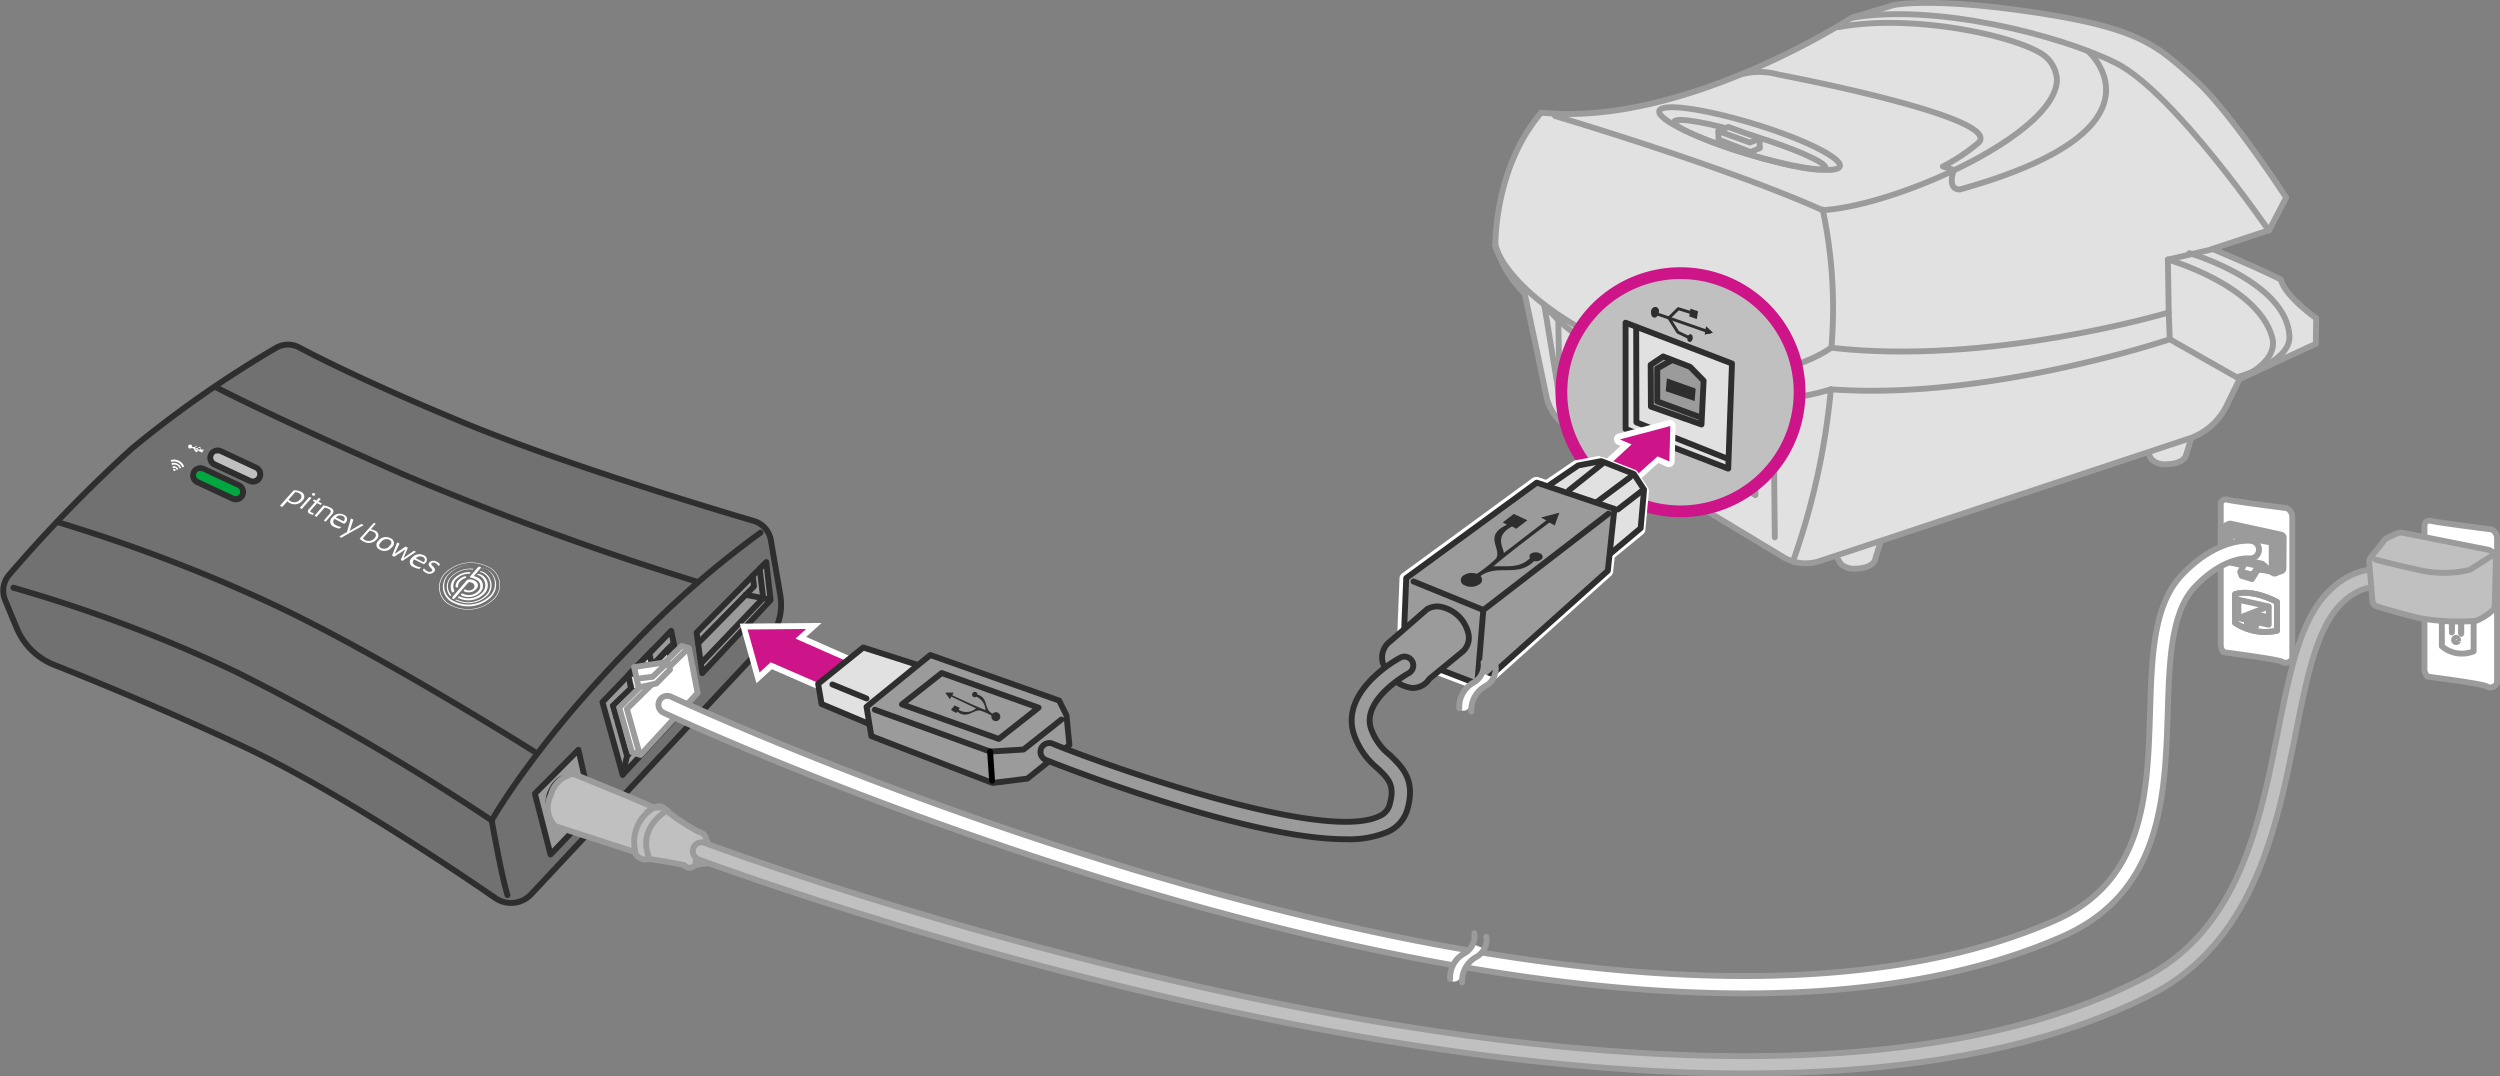 <svg id="Layer_1" data-name="Layer 1" xmlns="http://www.w3.org/2000/svg" viewBox="0 0 212.43 91.46"><rect x="0" y="0" width="212.43" height="91.46" fill="#808080" stroke="none"/><defs><style>.cls-1,.cls-11,.cls-18,.cls-24{fill:#e1e1e1;}.cls-1,.cls-12,.cls-13,.cls-14,.cls-2,.cls-29,.cls-30,.cls-31,.cls-32{stroke:#9b9b9b;}.cls-1,.cls-10,.cls-12,.cls-13,.cls-2,.cls-20,.cls-24,.cls-28,.cls-32,.cls-4,.cls-8{stroke-linecap:round;}.cls-1,.cls-10,.cls-12,.cls-13,.cls-16,.cls-17,.cls-2,.cls-20,.cls-24,.cls-25,.cls-28,.cls-8{stroke-linejoin:round;}.cls-1,.cls-10,.cls-11,.cls-12,.cls-14,.cls-15,.cls-16,.cls-2,.cls-24,.cls-25,.cls-27,.cls-28,.cls-29,.cls-3,.cls-30,.cls-31,.cls-32,.cls-4,.cls-8{stroke-width:0.5px;}.cls-2,.cls-20,.cls-22,.cls-28,.cls-31,.cls-32,.cls-4,.cls-8{fill:none;}.cls-3{fill:#717171;}.cls-10,.cls-11,.cls-20,.cls-24,.cls-25,.cls-27,.cls-3,.cls-4,.cls-8{stroke:#2e2e2e;}.cls-14,.cls-15,.cls-27,.cls-29,.cls-3,.cls-30,.cls-31,.cls-32,.cls-4{stroke-miterlimit:10;}.cls-5{fill:#00a740;}.cls-26,.cls-30,.cls-6{fill:#2e2e2e;}.cls-16,.cls-17,.cls-7{fill:#c1c0c0;}.cls-12,.cls-13,.cls-29,.cls-9{fill:#fff;}.cls-10,.cls-19,.cls-25,.cls-27{fill:#9b9b9b;}.cls-14{fill:silver;}.cls-15,.cls-23{fill:#cd1488;}.cls-15,.cls-16{stroke:#fff;}.cls-17{stroke:#cd1488;}.cls-20{stroke-width:0.25px;}.cls-21{fill:#221f1f;}.cls-26{fill-rule:evenodd;}.cls-28{stroke:#010101;}</style></defs><title>DM100i - Step5</title><path class="cls-1" d="M209.18,1113.29l-0.66,2.14s-0.25.66-1.65,0.68a1.62,1.62,0,0,1-1.26-.43l-0.56-1" transform="translate(-49.22 -1067.79)"/><path class="cls-1" d="M235.6,1104.42l-0.66,2.14s-0.25.66-1.65,0.68a1.62,1.62,0,0,1-1.26-.43l-0.56-1" transform="translate(-49.22 -1067.79)"/><path class="cls-1" d="M180.18,1077.36c12.06,1.26,26.38-8.06,26.38-8.06l3.57-1.08s3.27-.7,12.14.65,10.26,2.82,13.49,5.71c3,2.72,7.72,10,7.72,10l-1.45,2.77-4.82,1.59s4,1.66,5.82,2.61c0.38,1.46,3,3.28,3,3.28L246,1097l-6.48,3-1.11,2.28a5.51,5.51,0,0,1-3.16,2.77l-31.43,10.42a3.7,3.7,0,0,1-3.08-.35l-18.25-11a4.09,4.09,0,0,1-1.83-2.47s-1.57-7.51-1.89-8.91a9.77,9.77,0,0,1-2.48-4.13S176.15,1082.09,180.18,1077.36Z" transform="translate(-49.22 -1067.79)"/><path class="cls-2" d="M242,1087.37s-8.08-11.78-13-14.23c-4.75-2.36-15.4-5.09-22.45-3.83" transform="translate(-49.22 -1067.79)"/><path class="cls-2" d="M226.63,1072.12s7.6,6.62-10.88,11.77c-1.14,0-.51-1.66-0.51-1.66l-0.93-.29a16.12,16.12,0,0,0,3-2c2.38-2.16-17-5.82-17-5.82a6.1,6.1,0,0,0-2.93-.07" transform="translate(-49.22 -1067.79)"/><path class="cls-2" d="M181.36,1077.65s14.4,4.26,22.73,8c6.5-.41,20-6.59,19.91-11.15a2.85,2.85,0,0,0-1.09-2c-2.29-1.66-11.16-3.57-17.42-2.41" transform="translate(-49.22 -1067.79)"/><path class="cls-2" d="M176.26,1088.64s0.82,3.68,8.36,7.67c12.84,6.79,20.22,1,20.22,1a40.25,40.25,0,0,0-.74-11.71" transform="translate(-49.22 -1067.79)"/><path class="cls-2" d="M204.79,1100.87a60,60,0,0,1-3.22,14.63" transform="translate(-49.22 -1067.79)"/><path class="cls-2" d="M204.84,1097.34c13.48,1.55,28.66-3,28.66-3l-0.07-4.49,3.79-.88" transform="translate(-49.22 -1067.79)"/><polyline class="cls-2" points="132.41 27.18 132.53 33.88 131.23 25.97"/><path class="cls-2" d="M180.45,1093.77l1.18,1.21s5.85,6,18.32,6.75c0,6.06.08,11.72,0.08,11.72" transform="translate(-49.22 -1067.79)"/><polygon class="cls-2" points="149.12 39.62 146.3 37.92 146.34 40.48 149.16 42.07 149.12 39.62"/><polygon class="cls-2" points="148.27 36.61 147.07 35.89 147.09 36.98 148.28 37.66 148.27 36.61"/><polygon class="cls-2" points="144 34.49 142.81 33.77 142.82 34.86 144.02 35.54 144 34.49"/><polygon class="cls-2" points="144.03 36.39 142.84 35.67 142.85 36.76 144.05 37.43 144.03 36.39"/><polygon class="cls-2" points="144.06 38.29 142.87 37.57 142.88 38.66 144.08 39.33 144.06 38.29"/><polyline class="cls-2" points="143.98 33.12 144.1 40.77 142.06 39.58 141.94 32.34"/><path class="cls-2" d="M190.21,1077.22c-0.19.7,3.1,2.32,7.35,3.61s7.84,1.78,8,1.08-3.1-2.32-7.35-3.61S190.4,1076.52,190.21,1077.22Z" transform="translate(-49.22 -1067.79)"/><path class="cls-2" d="M191.48,1078.13c-0.12.43,2.66,1.66,6.21,2.74s6.52,1.61,6.64,1.18-2.66-1.66-6.21-2.74S191.6,1077.7,191.48,1078.13Z" transform="translate(-49.22 -1067.79)"/><polygon class="cls-1" points="149.54 12.58 149.51 11.74 146.86 10.79 146 11.13 146.03 11.86 148.75 12.92 149.54 12.58"/><polyline class="cls-2" points="149.26 11.89 148.69 12.11 146.26 11.24"/><path class="cls-2" d="M235.26,1089.3s8.26,2.42,8.5,7.05c0.12,2.26-4.48,3.5-4.48,3.5l-5.7-3.24" transform="translate(-49.22 -1067.79)"/><path class="cls-2" d="M233.42,1089.84s7.61,2.17,8.87,6.59c0.62,2.2-2.81,3.56-2.81,3.56" transform="translate(-49.22 -1067.79)"/><path class="cls-2" d="M233.5,1094.32l0.09,2.3s-15.56,5.24-28.8,4.25a19.49,19.49,0,0,1-4.84.86" transform="translate(-49.22 -1067.79)"/><path class="cls-3" d="M115.53,1118.4l-0.81-4.72a2.05,2.05,0,0,0-1.44-1.62c-4-1.18-16.66-5-25.13-8.55-7.37-3.07-11.67-5.22-13.46-6.17a2,2,0,0,0-2,0,93.28,93.28,0,0,0-12.26,8.56A120.16,120.16,0,0,0,50,1116.63a2.06,2.06,0,0,0-.34,2.16l1,2.41a5.72,5.72,0,0,0,3.15,3.08c3.16,1.25,9.34,3.78,16.06,6.93,7.64,3.58,17.59,10.24,21.47,12.91a2.34,2.34,0,0,0,3-.33l19.94-21.34A4.76,4.76,0,0,0,115.53,1118.4Z" transform="translate(-49.22 -1067.79)"/><path class="cls-4" d="M113.84,1113.05a81.54,81.54,0,0,0-10.89,9.53C94.65,1131,91,1137.5,91,1137.5s0.82,4.65,1.34,6.35" transform="translate(-49.22 -1067.79)"/><path class="cls-4" d="M91,1137.5a202.36,202.36,0,0,0-21.83-12.67,122.82,122.82,0,0,0-18.81-7.1" transform="translate(-49.22 -1067.79)"/><path class="cls-5" d="M69.29,1110.23a0.6,0.6,0,0,1-.26-0.06l-3-1.4a0.63,0.63,0,0,1-.31-0.83,0.62,0.62,0,0,1,.57-0.37,0.63,0.63,0,0,1,.26.06l3,1.4a0.63,0.63,0,0,1,.31.83,0.62,0.62,0,0,1-.57.37h0Z" transform="translate(-49.22 -1067.79)"/><path class="cls-6" d="M66.24,1107.83a0.37,0.37,0,0,1,.16,0l3,1.4a0.38,0.38,0,0,1,.19.5,0.37,0.37,0,0,1-.49.19l-3-1.4a0.38,0.38,0,0,1-.19-0.5,0.37,0.37,0,0,1,.21-0.2l0.13,0m0-.5a0.87,0.87,0,0,0-.79.51,0.88,0.88,0,0,0,.43,1.16l3,1.4a0.87,0.87,0,0,0,1.16-.43,0.88,0.88,0,0,0-.43-1.16l-3-1.4a0.87,0.87,0,0,0-.36-0.08h0Z" transform="translate(-49.22 -1067.79)"/><path class="cls-7" d="M70.75,1108.73a0.62,0.62,0,0,1-.26-0.06l-3-1.4a0.63,0.63,0,0,1-.31-0.83,0.62,0.62,0,0,1,.35-0.33,0.61,0.61,0,0,1,.22,0,0.63,0.63,0,0,1,.26.06l3,1.4a0.63,0.63,0,0,1,.31.83,0.62,0.62,0,0,1-.57.37h0Z" transform="translate(-49.22 -1067.79)"/><path class="cls-6" d="M67.7,1106.33a0.37,0.37,0,0,1,.16,0l3,1.4a0.38,0.38,0,0,1,.19.5,0.37,0.37,0,0,1-.49.19l-3-1.4a0.38,0.38,0,0,1-.19-0.5,0.37,0.37,0,0,1,.21-0.2l0.13,0m0-.5a0.87,0.87,0,0,0-.79.51,0.88,0.88,0,0,0,.43,1.16l3,1.4a0.87,0.87,0,0,0,1.16-.43,0.88,0.88,0,0,0-.43-1.16l-3-1.4a0.87,0.87,0,0,0-.36-0.08h0Z" transform="translate(-49.22 -1067.79)"/><path class="cls-8" d="M108.38,1117.2a262.18,262.18,0,0,1-24.78-9.05c-11.85-5.23-16.1-7.49-16.1-7.49" transform="translate(-49.22 -1067.79)"/><path class="cls-8" d="M94.85,1131.8s-13.68-8.64-22.93-12.89a138.51,138.51,0,0,0-17.86-6.77" transform="translate(-49.22 -1067.79)"/><g id="Logo"><g id="Symbol"><path id="pb_outer" data-name="pb outer" class="cls-9" d="M90.58,1115.89a3.14,3.14,0,0,0-3.6.64,1.71,1.71,0,0,0,.66,2.76,3.18,3.18,0,0,0,3.62-.65A1.7,1.7,0,0,0,90.58,1115.89Zm-2.9,3.36a1.67,1.67,0,0,1-.65-2.7,3.07,3.07,0,0,1,3.52-.63,1.66,1.66,0,0,1,.67,2.69A3.11,3.11,0,0,1,87.68,1119.26Zm2.57-3.17a0,0,0,0,1,.05,0l0.09,0a1.49,1.49,0,0,1,.6,2.4,2.77,2.77,0,0,1-3.16.57,1.49,1.49,0,0,1-.58-2.41,2.69,2.69,0,0,1,2.41-.79,0,0,0,0,1,0,0,0,0,0,0,1,0,0,2.59,2.59,0,0,0-2.32.76,1.43,1.43,0,0,0,.56,2.31,2.67,2.67,0,0,0,3-.55,1.43,1.43,0,0,0-.57-2.31l-0.09,0A0,0,0,0,1,90.25,1116.08Zm-2,2.39,0.05,0a1.69,1.69,0,0,0,1.92-.35,0.91,0.91,0,0,0-.36-1.46l-0.05,0a0.05,0.05,0,0,1,0-.09,0.09,0.09,0,0,1,.11,0l0.05,0a1,1,0,0,1,.41,1.66,1.91,1.91,0,0,1-2.18.39l-0.05,0a0.05,0.05,0,0,1,0-.09A0.09,0.09,0,0,1,88.28,1118.47Zm-0.18.29a2.19,2.19,0,0,0,2.49-.45,1.17,1.17,0,0,0-.47-1.9l-0.07,0a0,0,0,0,1,0-.07,0.07,0.07,0,0,1,.09,0l0.07,0a1.27,1.27,0,0,1,.51,2,2.36,2.36,0,0,1-2.69.48l-0.07,0a0,0,0,0,1,0-.07,0.07,0.07,0,0,1,.09,0Zm-0.53-.42s0,0,0,.07a0.07,0.07,0,0,1-.09,0,1.21,1.21,0,0,1,.08-1.6,2.27,2.27,0,0,1,1.89-.69,0,0,0,0,1,0,.06,0.06,0.06,0,0,1-.07,0,2.11,2.11,0,0,0-1.76.64A1.13,1.13,0,0,0,87.57,1118.35Zm0.26-.31s0,0.07-.06.08a0.09,0.09,0,0,1-.11,0,1,1,0,0,1,.16-1.14,1.8,1.8,0,0,1,1.31-.57,0.06,0.06,0,0,1,.08.07,0.07,0.07,0,0,1-.08.07,1.59,1.59,0,0,0-1.16.5A0.87,0.87,0,0,0,87.84,1118Zm0.13-.37a0.77,0.77,0,0,1,.2-0.54,1.22,1.22,0,0,1,.58-0.36,0.09,0.09,0,0,1,.12.05,0.07,0.07,0,0,1-.05.1,1,1,0,0,0-.47.29,0.62,0.62,0,0,0-.16.44,0.09,0.09,0,0,1-.1.08C88,1117.74,88,1117.71,88,1117.67Z" transform="translate(-49.22 -1067.79)"/><path id="pb_inner" data-name="pb inner" class="cls-9" d="M89.25,1116.88c-0.1,0-.11-0.09-0.06-0.14l0.66-.77a0.14,0.14,0,0,1,.18,0c0.07,0,.09.08,0,0.13l-0.55.64a1.31,1.31,0,0,1,.27.1,0.78,0.78,0,0,1,.31,1.25,1.44,1.44,0,0,1-1.64.3h0a0.08,0.08,0,0,1,0-.14,0.14,0.14,0,0,1,.17,0h0a1.11,1.11,0,0,0,1.26-.23,0.6,0.6,0,0,0-.23-1A1.25,1.25,0,0,0,89.25,1116.88Zm0.58,0.58a0.54,0.54,0,0,0-.3-0.34,0.78,0.78,0,0,0-.61-0.06l-0.07.08-1.19,1.38c0,0.05,0,.1,0,0.13a0.14,0.14,0,0,0,.18,0l1.2-1.39a0.52,0.52,0,0,1,.3.06,0.3,0.3,0,0,1,.12.48,0.55,0.55,0,0,1-.63.11h0a0.14,0.14,0,0,0-.17,0,0.08,0.08,0,0,0,0,.13h0a0.88,0.88,0,0,0,.54.07,0.79,0.79,0,0,0,.46-0.25A0.46,0.46,0,0,0,89.83,1117.47Z" transform="translate(-49.22 -1067.79)"/></g><path id="Wordmark" class="cls-9" d="M85.15,1116.23a0.6,0.6,0,0,0,.27.23,0.55,0.55,0,0,0,.69-0.08c0.12-.14.09-0.27-0.1-0.46s-0.17-.21-0.11-0.27a0.27,0.27,0,0,1,.33,0,0.63,0.63,0,0,1,.27.24l0.11-.13a0.62,0.62,0,0,0-.27-0.23,0.5,0.5,0,0,0-.63.05c-0.11.12-.09,0.26,0.07,0.42s0.21,0.23.13,0.32a0.32,0.32,0,0,1-.39,0,0.6,0.6,0,0,1-.27-0.24Zm-0.59-1a0.49,0.49,0,0,1,.58-0.11,0.25,0.25,0,0,1,.08.44ZM85,1116a1.26,1.26,0,0,1-.44-0.13c-0.29-.14-0.34-0.32-0.16-0.55l0.85,0.42,0.09-.09a0.39,0.39,0,0,0-.12-0.68,0.79,0.79,0,0,0-1,.22,0.45,0.45,0,0,0,.18.8,1.18,1.18,0,0,0,.46.14Zm-1.58-.55,1.15-.77-0.18-.09-0.88.62,0.37-.88-0.2-.1-0.92.62,0.41-.87-0.2-.1L82.53,1115l0.19,0.1,0.93-.61-0.38.88Zm-1.8-1.07c-0.23-.12-0.24-0.33,0-0.55a0.55,0.55,0,0,1,.68-0.18c0.23,0.12.24,0.33,0,.55A0.55,0.55,0,0,1,81.66,1114.38Zm-0.11.13a0.79,0.79,0,0,0,1-.21,0.44,0.44,0,0,0-.13-0.78,0.79,0.79,0,0,0-1,.21A0.44,0.44,0,0,0,81.55,1114.51Zm-0.89-1.62a0.77,0.77,0,0,1,.32.09,0.31,0.31,0,0,1,.1.54,0.63,0.63,0,0,1-.81.15,0.58,0.58,0,0,1-.18-0.13Zm-0.84.67a1.24,1.24,0,0,0,.32.24,0.88,0.88,0,0,0,1.13-.18,0.44,0.44,0,0,0-.17-0.75,1,1,0,0,0-.33-0.1l0.41-.47L81,1112.2Zm-1.57-.07,0.64-.37,1.28-.71-0.2-.1-1,.59,0.32-.95-0.21-.11L78.7,1113l-0.64.37Zm-0.45-1.74a0.48,0.48,0,0,1,.58-0.11,0.25,0.25,0,0,1,.07.44Zm0.46,0.81a1.23,1.23,0,0,1-.43-0.13c-0.28-.15-0.33-0.33-0.15-0.55l0.83,0.43,0.09-.09a0.39,0.39,0,0,0-.11-0.68,0.77,0.77,0,0,0-1,.22,0.46,0.46,0,0,0,.17.8,1.14,1.14,0,0,0,.46.14Zm-1.33-.44,0.54-.62c0.23-.27.11-0.45-0.14-0.58a2.17,2.17,0,0,0-.58-0.19l-0.77.89,0.18,0.09,0.69-.79a1.17,1.17,0,0,1,.33.11c0.21,0.11.26,0.22,0.08,0.43l-0.49.57Zm-1-.72a0.91,0.91,0,0,1-.22-0.08c-0.08,0-.13-0.09,0-0.21l0.5-.57,0.3,0.16,0.11-.12-0.3-.16,0.2-.23-0.18-.09-0.2.23-0.19-.1-0.11.12,0.19,0.1-0.52.6a0.22,0.22,0,0,0,.07.39,0.9,0.9,0,0,0,.27.1Zm-0.13-1.52a0.17,0.17,0,0,0,.2,0,0.1,0.1,0,0,0,0-.16,0.17,0.17,0,0,0-.2,0A0.1,0.1,0,0,0,75.77,1109.87Zm-0.07.22-0.18-.09-0.82.94,0.18,0.09Zm-1.39-.49a0.66,0.66,0,0,1,.32.08,0.32,0.32,0,0,1,.1.54,0.62,0.62,0,0,1-.81.15,0.54,0.54,0,0,1-.17-0.13Zm-1.09,1.26,0.42-.48a0.77,0.77,0,0,0,.17.12,0.86,0.86,0,0,0,1.12-.18,0.44,0.44,0,0,0-.16-0.76,1,1,0,0,0-.59-0.11L73,1110.77Z" transform="translate(-49.22 -1067.79)"/></g><polygon class="cls-10" points="49.15 63.71 45.45 67.44 46.78 72.61 50.32 68.9 49.15 63.71"/><path class="cls-10" d="M96.81,1138c0.76,0.17,1.58-.62,1.82-1.77s-0.18-2.21-.95-2.38-1.58.62-1.82,1.76S96,1137.86,96.81,1138Z" transform="translate(-49.22 -1067.79)"/><path class="cls-10" d="M96.24,1136.24a0.63,0.63,0,0,0,.62-0.6,0.65,0.65,0,0,0-.32-0.81,0.63,0.63,0,0,0-.62.6A0.65,0.65,0,0,0,96.24,1136.24Z" transform="translate(-49.22 -1067.79)"/><polygon class="cls-10" points="52.91 65.83 51.19 59.66 57.03 53.6 58.35 59.95 52.91 65.83"/><polygon class="cls-11" points="53.4 57.37 53.62 58.5 52.1 59.96 53.28 64.23 57.78 59.46 56.84 55.07 55.41 56.57 55.17 55.52 53.4 57.37"/><line class="cls-8" x1="53.28" y1="64.23" x2="52.91" y2="65.83"/><line class="cls-8" x1="58.35" y1="59.95" x2="57.78" y2="59.46"/><line class="cls-8" x1="57.78" y1="59.46" x2="53.63" y2="58.66"/><line class="cls-8" x1="54.95" y1="59.97" x2="53.47" y2="58.98"/><line class="cls-8" x1="54.57" y1="60.37" x2="53.09" y2="59.38"/><line class="cls-8" x1="54.2" y1="60.77" x2="52.72" y2="59.78"/><line class="cls-8" x1="53.82" y1="61.18" x2="52.34" y2="60.19"/><line class="cls-8" x1="53.45" y1="61.58" x2="52.34" y2="60.84"/><line class="cls-8" x1="53.07" y1="61.98" x2="52.56" y2="61.64"/><polygon class="cls-8" points="55.61 57.44 53.53 57.23 54.24 56.49 55.41 56.57 55.61 57.44"/><polygon class="cls-11" points="52.32 60.74 53.79 59.33 53.62 58.5 52.1 59.96 52.32 60.74"/><polygon class="cls-8" points="55.61 57.44 57.05 56.05 56.84 55.07 55.41 56.57 55.61 57.44"/><polygon class="cls-10" points="59.67 57.2 65.48 50.99 65.11 47.76 59.19 53.75 59.67 57.2"/><polyline class="cls-8" points="64.55 48.32 64.85 50.83 59.67 56.26"/><polyline class="cls-8" points="65.42 50.94 64.85 50.83 63.36 50.54"/><polyline class="cls-8" points="63.97 48.91 64.07 49.82 59.32 54.66"/><path class="cls-9" d="M66.55,1106a0,0,0,0,1,0,0h0l-0.24,0h0a0,0,0,0,1,0,0l0-.08-0.5-.24a0.79,0.79,0,0,1,0,.12v0s0,0,0,0a0.22,0.22,0,0,0,0,0V1106h0l0.06,0,0-.06h0l0.19,0.09h0a0,0,0,0,1,0,0l-0.09.19h0l-0.19-.09h0a0,0,0,0,1,0,0l0-.06-0.06,0,0,0,0,0V1106a0.29,0.29,0,0,1,0,0s0,0,0,0v0s0,0,0-.06,0,0,0,0a0.12,0.12,0,0,0,0,0l0,0-0.21-.1a0.16,0.16,0,0,1-.09.06,0.17,0.17,0,1,1,.11-0.24,0.16,0.16,0,0,1,0,.11l0.06,0h0l0,0,0,0,0,0,0,0,0,0,0,0,0,0H66l0.06,0,0.07,0h0.08a0.12,0.12,0,1,1-.16.17,0.13,0.13,0,0,1,0-.07l-0.06,0H65.87l0,0,0,0,0,0-0.1.07,0.65,0.32,0-.08h0Z" transform="translate(-49.22 -1067.79)"/><path class="cls-9" d="M64.71,1107.49a0.75,0.75,0,0,0-.93-0.45h0a0.37,0.37,0,0,1-.05-0.15h0a0.91,0.91,0,0,1,1.14.55,0,0,0,0,1,0,0,0.37,0.37,0,0,1-.15.05h0Zm-0.24.08a0.51,0.51,0,0,0-.25-0.27,0.63,0.63,0,0,0-.38,0,0.37,0.37,0,0,1-.05-0.15h0a0.66,0.66,0,0,1,.82.4,0,0,0,0,1,0,0,0.37,0.37,0,0,1-.15.05h0Zm-0.36,0a0.35,0.35,0,0,0-.19,0,0.37,0.37,0,0,1-.05-0.15h0a0.42,0.42,0,0,1,.5.24,0,0,0,0,1,0,0,0.37,0.37,0,0,1-.15.05A0.36,0.36,0,0,0,64.12,1107.53Zm-0.15.07a0.14,0.14,0,0,1,.19.09A0.11,0.11,0,1,1,64,1107.6Z" transform="translate(-49.22 -1067.79)"/><path class="cls-12" d="M244,1111.67v12.06a0.6,0.6,0,0,1-.9.27c-0.54-.22-4.94-0.79-4.94-0.79a1,1,0,0,1-.24-0.59v-12a0.42,0.42,0,0,1,.52-0.38c0.45,0.14,5.1.73,5.1,0.73A0.85,0.85,0,0,1,244,1111.67Z" transform="translate(-49.22 -1067.79)"/><path class="cls-12" d="M239.14,1113v2.43a4.61,4.61,0,0,0,3.56.67v-2.44s-2.05-1.14-3.56-.66" transform="translate(-49.22 -1067.79)"/><path class="cls-2" d="M239.14,1113v2.43a4.61,4.61,0,0,0,3.56.67v-2.44S240.65,1112.53,239.14,1113Z" transform="translate(-49.22 -1067.79)"/><polygon class="cls-2" points="192.78 47.8 191.67 47.57 191.7 47.94 190.93 47.76 190.89 47.4 190.2 47.23 190.2 45.68 192.78 46.25 192.78 47.8"/><line class="cls-2" x1="190.31" y1="47.2" x2="192.73" y2="46.27"/><polyline class="cls-2" points="190.92 47.4 192 46.98 192.53 47.12 192.53 47.24 191.72 47.59"/><polyline class="cls-2" points="192 47 192 47.32 190.98 47.76"/><path class="cls-12" d="M239.14,1118.28v2.43a4.61,4.61,0,0,0,3.56.67v-2.44s-2.05-1.14-3.56-.66" transform="translate(-49.22 -1067.79)"/><path class="cls-2" d="M239.14,1118.28v2.43a4.61,4.61,0,0,0,3.56.67v-2.44S240.65,1117.8,239.14,1118.28Z" transform="translate(-49.22 -1067.79)"/><polygon class="cls-2" points="192.78 53.08 191.67 52.85 191.7 53.22 190.93 53.04 190.89 52.68 190.2 52.51 190.2 50.96 192.78 51.53 192.78 53.08"/><line class="cls-2" x1="190.31" y1="52.48" x2="192.73" y2="51.55"/><polyline class="cls-2" points="190.92 52.68 192 52.26 192.53 52.4 192.53 52.52 191.72 52.87"/><polyline class="cls-2" points="192 52.28 192 52.6 190.98 53.04"/><polygon class="cls-13" points="193.78 48.3 193.38 48.42 189.28 47.49 189.28 44.84 189.5 44.74 193.8 45.68 193.78 48.3"/><polyline class="cls-13" points="193.28 48.49 193.28 45.9 189.54 45.22"/><polygon class="cls-12" points="191.84 48.42 191.36 49.2 190.48 48.94 190.35 48.6 190.76 47.84 191.84 48.09 191.84 48.42"/><polyline class="cls-12" points="191.84 48.21 191.4 48.83 190.56 48.62"/><polygon class="cls-12" points="53.7 63.92 54.43 64.15 59.28 58.88 58.54 55.07 57.9 54.89 52.62 60.13 53.7 63.92"/><polyline class="cls-12" points="54.27 63.79 53.27 60.24 58.3 55.26"/><polygon class="cls-12" points="54.27 58.41 55.77 58.08 56.93 56.9 56.74 56.25 53.88 56.68 54.27 58.41"/><polyline class="cls-12" points="54.45 57.63 55.45 57.51 56.55 56.46"/><path class="cls-14" d="M109.19,1141.17l-0.93.13a0.56,0.56,0,0,1-.9,0s-1.76-.36-3-0.52a1,1,0,0,1-1.22-.6l-6.74-2.19a2.27,2.27,0,0,1-.37-2.64,2.43,2.43,0,0,1,1.91-1.8s5.77,2.34,6.86,2.87a0.77,0.77,0,0,1,1.06.26,16.84,16.84,0,0,0,2.73,1.79,0.79,0.79,0,0,1,.65.86,2.6,2.6,0,0,1,.41.59l0.08,0.22a0.79,0.79,0,0,1-.37,1Z" transform="translate(-49.22 -1067.79)"/><path class="cls-2" d="M104.86,1136.38a3.37,3.37,0,0,0-1.66,3.75" transform="translate(-49.22 -1067.79)"/><path class="cls-2" d="M105.92,1136.64s-2.66,1.48-1.51,4.09" transform="translate(-49.22 -1067.79)"/><path class="cls-2" d="M109.31,1139.29s-0.91,0-1,2" transform="translate(-49.22 -1067.79)"/><polygon class="cls-15" points="73.91 56.78 68.05 54.19 69.16 53.19 63.19 53.24 64.41 57.6 65.54 56.57 71.33 59.09 73.91 56.78"/><path class="cls-16" d="M192.06,1091a10.12,10.12,0,1,1-.09,0h0.09" transform="translate(-49.22 -1067.79)"/><path class="cls-17" d="M192.06,1091a10.12,10.12,0,1,1-.09,0h0.09" transform="translate(-49.22 -1067.79)"/><polygon class="cls-18" points="146.85 39.82 138.13 36.53 138.13 27.42 147.17 30.89 146.85 39.82"/><polygon class="cls-8" points="146.85 39.82 138.13 36.45 138.13 27.42 147.17 30.89 146.85 39.82"/><polyline class="cls-8" points="146.64 38.92 139.05 35.89 139.03 27.88"/><polygon class="cls-19" points="144.74 32.35 143.8 31.17 141.56 30.29 140.5 31 140.31 34.55 144.56 36.07 144.74 32.35"/><polygon class="cls-8" points="144.76 32.35 143.61 31.17 141.32 30.29 140.26 31 140.28 34.55 144.58 36.07 144.76 32.35"/><polyline class="cls-8" points="144.46 35.45 140.82 34.11 140.82 31.31 141.93 30.68"/><polyline class="cls-20" points="141.81 27.02 142.61 26.23 143.78 26.59"/><path class="cls-6" d="M189.51,1094.28a0.34,0.34,0,1,0,.39-0.4,0.4,0.4,0,0,0-.39.4" transform="translate(-49.22 -1067.79)"/><polygon class="cls-21" points="144.97 27.74 145.54 28.27 144.86 28.42 144.97 27.74"/><line class="cls-20" x1="145.26" y1="28.22" x2="140.65" y2="26.62"/><ellipse class="cls-6" cx="189.83" cy="1094.34" rx="0.45" ry="0.32" transform="translate(-969.98 40.13) rotate(-80.86)"/><ellipse class="cls-6" cx="192.82" cy="1096.53" rx="0.33" ry="0.23" transform="translate(-969.63 44.92) rotate(-80.86)"/><polyline class="cls-20" points="141.81 27.02 142.57 28.23 143.61 28.73"/><polyline class="cls-6" points="144.97 27.74 145.54 28.27 144.86 28.42 144.97 27.74"/><polygon class="cls-6" points="143.54 26.89 144.18 27.11 144.29 26.45 143.64 26.23 143.54 26.89"/><polygon class="cls-22" points="143.54 26.89 144.18 27.11 144.29 26.45 143.64 26.23 143.54 26.89"/><polygon class="cls-6" points="144.08 33.02 141.64 32.15 141.54 33.24 144 34.08 144.08 33.02"/><path class="cls-23" d="M186.78,1109.75l-0.09,0-2.24-.9a0.25,0.25,0,0,1-.08-0.42l3-2.81-0.61-.27a0.25,0.25,0,0,1,0-.47l4.24-1.13h0.06a0.25,0.25,0,0,1,.25.26l-0.08,3a0.25,0.25,0,0,1-.12.2,0.24,0.24,0,0,1-.13,0l-0.1,0-0.84-.37-3.18,2.84A0.25,0.25,0,0,1,186.78,1109.75Z" transform="translate(-49.22 -1067.79)"/><path class="cls-9" d="M191.15,1104l-0.08,3-1-.43-3.3,2.95-2.24-.9,3.33-3.07-1-.42,4.24-1.13m0-.5-0.13,0-4.24,1.13a0.5,0.5,0,0,0-.07.94l0.26,0.11-2.76,2.55a0.5,0.5,0,0,0,.15.83l2.24,0.9a0.5,0.5,0,0,0,.52-0.09l3.06-2.74,0.69,0.31a0.5,0.5,0,0,0,.7-0.45l0.08-3a0.5,0.5,0,0,0-.5-0.51h0Z" transform="translate(-49.22 -1067.79)"/><path class="cls-19" d="M175,1126.23l-0.09,0-6.51-2.47a0.25,0.25,0,0,1-.16-0.23s0-1.12,0-2.93l0.15-3.71a0.25,0.25,0,0,1,.1-0.19l11.09-8.11a0.25,0.25,0,0,1,.15,0h0.08l0.82,0.28,2.42-1.66,0.09,0,2-.37h0l0.09,0,2.77,1.09a0.25,0.25,0,0,1,.12.09l0.87,1.33a0.25,0.25,0,0,1,0,.16l-0.3,3.28a0.25,0.25,0,0,1-.09.17l-2.51,2.11-0.14,1.31a0.26,0.26,0,0,1-.08.16l-10.8,9.69A0.25,0.25,0,0,1,175,1126.23Z" transform="translate(-49.22 -1067.79)"/><path class="cls-9" d="M185.24,1107l2.77,1.09,0.87,1.33-0.3,3.28-2.58,2.18-0.15,1.41L175,1126l-6.51-2.47s0-1.09,0-2.91l0.15-3.7,11.09-8.11,0.94,0.32,2.52-1.73,2-.37m0-.5h-0.09l-2,.37a0.5,0.5,0,0,0-.19.08l-2.32,1.58-0.71-.24-0.16,0a0.5,0.5,0,0,0-.29.1l-11.09,8.11a0.5,0.5,0,0,0-.2.38l-0.15,3.7c-0.06,1.82,0,2.9,0,2.95a0.5,0.5,0,0,0,.32.46l6.51,2.47a0.5,0.5,0,0,0,.51-0.1l10.8-9.69a0.5,0.5,0,0,0,.16-0.32l0.13-1.21,2.43-2a0.5,0.5,0,0,0,.18-0.34l0.3-3.28a0.5,0.5,0,0,0-.08-0.32l-0.87-1.33a0.5,0.5,0,0,0-.23-0.19l-2.77-1.09a0.5,0.5,0,0,0-.18,0h0Z" transform="translate(-49.22 -1067.79)"/><polygon class="cls-24" points="134.63 44.51 129.43 42.74 134.1 39.55 136.06 39.18 138.83 40.27 139.7 41.6 139.41 44.88 134.25 49.22 134.63 44.51"/><path class="cls-25" d="M185.84,1116.29l0.56-5.26-6.6-2.23-11.09,8.11-0.15,3.7c-0.06,1.82,0,2.91,0,2.91L175,1126Z" transform="translate(-49.22 -1067.79)"/><path class="cls-26" d="M181.72,1111.36l-0.39,1.08-0.45-.25s-3.35,2.5-4.77,3.73c1.06-.08,2.16.22,3.12-0.7a0.28,0.28,0,0,1,.08-0.39,0.79,0.79,0,0,1,.8,0,0.29,0.29,0,0,1,.05.52,0.76,0.76,0,0,1-.59.12c-1.41,1.42-3.1.21-4.55,1.27a0.44,0.44,0,0,1-.09.7,1.27,1.27,0,0,1-1.27.08,0.46,0.46,0,0,1-.09-0.83,1.26,1.26,0,0,1,1.13-.14,10.31,10.31,0,0,0,1.65-1.31c0.5-.84-1.13-1.92.92-2.86l-0.36-.2,0.94-.72L179,1112l-0.94.72-0.36-.2c-1.45.8-.81,1.65-0.69,2.26l3.6-2.77-0.45-.25Z" transform="translate(-49.22 -1067.79)"/><line class="cls-8" x1="138.51" y1="40.55" x2="135.67" y2="42.67"/><line class="cls-8" x1="139.49" y1="41.73" x2="137.47" y2="43.29"/><path class="cls-27" d="M170.5,1119.54l-3.14,2.74a1.7,1.7,0,0,0-.67,1.7,3,3,0,0,0,2.46,2.26,1.66,1.66,0,0,0,1.52-.76l2.84-2.33a1.57,1.57,0,0,0,.47-1.56,3,3,0,0,0-2.46-2.26,1.65,1.65,0,0,0-1,.21h0Z" transform="translate(-49.22 -1067.79)"/><line class="cls-8" x1="136.13" y1="39.42" x2="133.32" y2="41.66"/><polyline class="cls-8" points="125.55 57.82 126.04 51.84 136.67 43.65"/><line class="cls-8" x1="126.04" y1="51.83" x2="120.11" y2="49.41"/><polyline class="cls-24" points="78.41 56.64 73.35 55.02 69.52 58.11 69.81 59.82 74.71 61.88 78.56 56.62"/><line class="cls-8" x1="70.73" y1="58.16" x2="73.63" y2="59.35"/><polygon class="cls-25" points="87.3 66.16 84.34 66.53 74.04 62.55 73.63 60.06 79.05 55.66 90 59.53 90.62 60.78 90.87 63.3 87.3 66.16"/><polyline class="cls-8" points="90.19 61.14 86.97 63.69 84.13 63.86 74.34 60.31"/><line class="cls-28" x1="84.13" y1="63.86" x2="84.3" y2="66.34"/><polygon class="cls-8" points="76.64 59.85 84.87 62.79 88.25 60.13 80.02 57.19 76.64 59.85"/><path class="cls-26" d="M129.54,1126.64l0.71,0-0.11.23s1.91,0.91,2.82,1.26a1.3,1.3,0,0,0-.77-1.14,0.23,0.23,0,1,1,.09-0.18c1,0.32.47,1.22,1.28,1.62a0.38,0.38,0,0,1,.44-0.09,0.38,0.38,0,1,1-.53.25,5.11,5.11,0,0,0-1-.43c-0.57-.05-1.11.76-1.91,0.09l-0.06.12a1.84,1.84,0,0,1-.46-0.26c0.08-.18.2-0.2,0.28-0.38l0.45,0.2-0.08.18a1.26,1.26,0,0,0,1.47-.13l-2.11-1-0.11.23Z" transform="translate(-49.22 -1067.79)"/><path class="cls-25" d="M163.53,1139.1c-8.66,0-25.31-6.68-25.5-6.76a0.75,0.75,0,0,1,.6-1.37c3.38,1.41,22.83,8.53,27.77,6.18a1.5,1.5,0,0,0,.88-0.92c0.51-1.72-.07-2.26-1-3.15a6.38,6.38,0,0,1-2.05-3c-1.08-3.66,3.77-6.31,4-6.42a0.75,0.75,0,0,1,.71,1.32s-4,2.18-3.24,4.67a4.91,4.91,0,0,0,1.64,2.31c1,1,2.22,2.06,1.45,4.67a3,3,0,0,1-1.71,1.87A8.51,8.51,0,0,1,163.53,1139.1Z" transform="translate(-49.22 -1067.79)"/><path class="cls-12" d="M197.47,1152.2c-40.64,0-91.24-23.55-91.87-23.85a0.75,0.75,0,0,1,.64-1.36c0.78,0.37,78.16,36.38,117.63,19,7.6-3.35,7.83-10.7,8.05-17.82,0.14-4.62.28-9,2.71-11.54,3.07-3.22,5.78-2.9,5.89-2.88a0.75,0.75,0,0,1-.2,1.49c-0.08,0-2.11-.19-4.61,2.43-2,2.13-2.16,6.22-2.29,10.55-0.23,7.23-.48,15.41-8.95,19.14C216.63,1150.81,207.34,1152.2,197.47,1152.2Z" transform="translate(-49.22 -1067.79)"/><path class="cls-14" d="M197.51,1159c-40.2,0-88.25-17.93-88.89-18.17a0.75,0.75,0,1,1,.53-1.4c0.84,0.32,84.1,31.38,122.33,11.41,8-4.15,9.74-13.07,11.31-20.94,1-5,1.86-9.29,4.16-11.71,2.57-2.7,5.33-2.16,6.43-1.5a0.75,0.75,0,0,1-.77,1.28c-0.08,0-2.21-1.23-4.57,1.25-2,2.1-2.82,6.21-3.78,11-1.56,7.79-3.5,17.49-12.09,22C222.69,1157.12,210.51,1159,197.51,1159Z" transform="translate(-49.22 -1067.79)"/><path class="cls-12" d="M261.4,1113.52v12.29a0.61,0.61,0,0,1-.92.28c-0.55-.23-5-0.81-5-0.81a1,1,0,0,1-.25-0.61v-12.24a0.43,0.43,0,0,1,.53-0.39c0.46,0.14,5.2.74,5.2,0.74A0.87,0.87,0,0,1,261.4,1113.52Z" transform="translate(-49.22 -1067.79)"/><path class="cls-2" d="M256.71,1114.75v2.76a2.61,2.61,0,0,0,2.7.43v-2.78S257.85,1114.1,256.71,1114.75Z" transform="translate(-49.22 -1067.79)"/><line class="cls-29" x1="208.34" y1="47.17" x2="208.34" y2="48.31"/><line class="cls-2" x1="208.34" y1="47.42" x2="208.34" y2="48.56"/><line class="cls-29" x1="209.13" y1="47.54" x2="209.13" y2="48.68"/><line class="cls-2" x1="209.13" y1="47.54" x2="209.13" y2="48.68"/><path class="cls-30" d="M258.09,1117.07a0.18,0.18,0,1,1-.17-0.26,0.23,0.23,0,0,1,.17.26" transform="translate(-49.22 -1067.79)"/><path class="cls-2" d="M256.71,1119.94v2.76a2.61,2.61,0,0,0,2.7.43v-2.78S257.85,1119.28,256.71,1119.94Z" transform="translate(-49.22 -1067.79)"/><line class="cls-29" x1="208.34" y1="52.36" x2="208.34" y2="53.49"/><line class="cls-2" x1="208.34" y1="52.6" x2="208.34" y2="53.74"/><line class="cls-29" x1="209.13" y1="52.72" x2="209.13" y2="53.86"/><line class="cls-2" x1="209.13" y1="52.72" x2="209.13" y2="53.86"/><path class="cls-31" d="M258.09,1122.25a0.18,0.18,0,1,1-.17-0.26,0.23,0.23,0,0,1,.17.26" transform="translate(-49.22 -1067.79)"/><path class="cls-14" d="M250.54,1115.64l0.27,3.19a0.56,0.56,0,0,0,.39.49c0.69,0.21,2.24.67,3.66,1a19.48,19.48,0,0,0,4.58.24,0.88,0.88,0,0,0,.37-0.1,4.88,4.88,0,0,0,1.28-.87,0.87,0.87,0,0,0,.12-0.53l0.09-3.79a0.87,0.87,0,0,0-.67-0.77l-7.2-1.43a0.87,0.87,0,0,0-.57.06l-0.77.36a0.87,0.87,0,0,0-.35.3c-0.29.42-.94,1.15-1.08,1.37a0.6,0.6,0,0,0-.11.49" transform="translate(-49.22 -1067.79)"/><path class="cls-2" d="M260.88,1115.07l-1.81,1.14a9.38,9.38,0,0,1-4.37,0c-2.56-.56-3.63-0.87-3.63-0.87" transform="translate(-49.22 -1067.79)"/><path class="cls-9" d="M175.2,1148.34l-0.82-.32s-0.74.85-1.73,1.87,0.33,2,.83.66S175.28,1148.93,175.2,1148.34Z" transform="translate(-49.22 -1067.79)"/><path class="cls-32" d="M175.52,1147.39a1.7,1.7,0,0,1-.79,1.68,2.34,2.34,0,0,0-1.27,2.2" transform="translate(-49.22 -1067.79)"/><path class="cls-32" d="M174.5,1147.09a1.7,1.7,0,0,1-.79,1.68,2.34,2.34,0,0,0-1.27,2.2" transform="translate(-49.22 -1067.79)"/><path class="cls-9" d="M176,1125.32l-0.82-.32s-0.74.85-1.73,1.87,0.33,2,.83.66S176.06,1125.92,176,1125.32Z" transform="translate(-49.22 -1067.79)"/><path class="cls-32" d="M176.3,1124.37a1.7,1.7,0,0,1-.79,1.68,2.34,2.34,0,0,0-1.27,2.2" transform="translate(-49.22 -1067.79)"/><path class="cls-32" d="M175.28,1124.08a1.7,1.7,0,0,1-.79,1.68,2.34,2.34,0,0,0-1.27,2.2" transform="translate(-49.22 -1067.79)"/></svg>